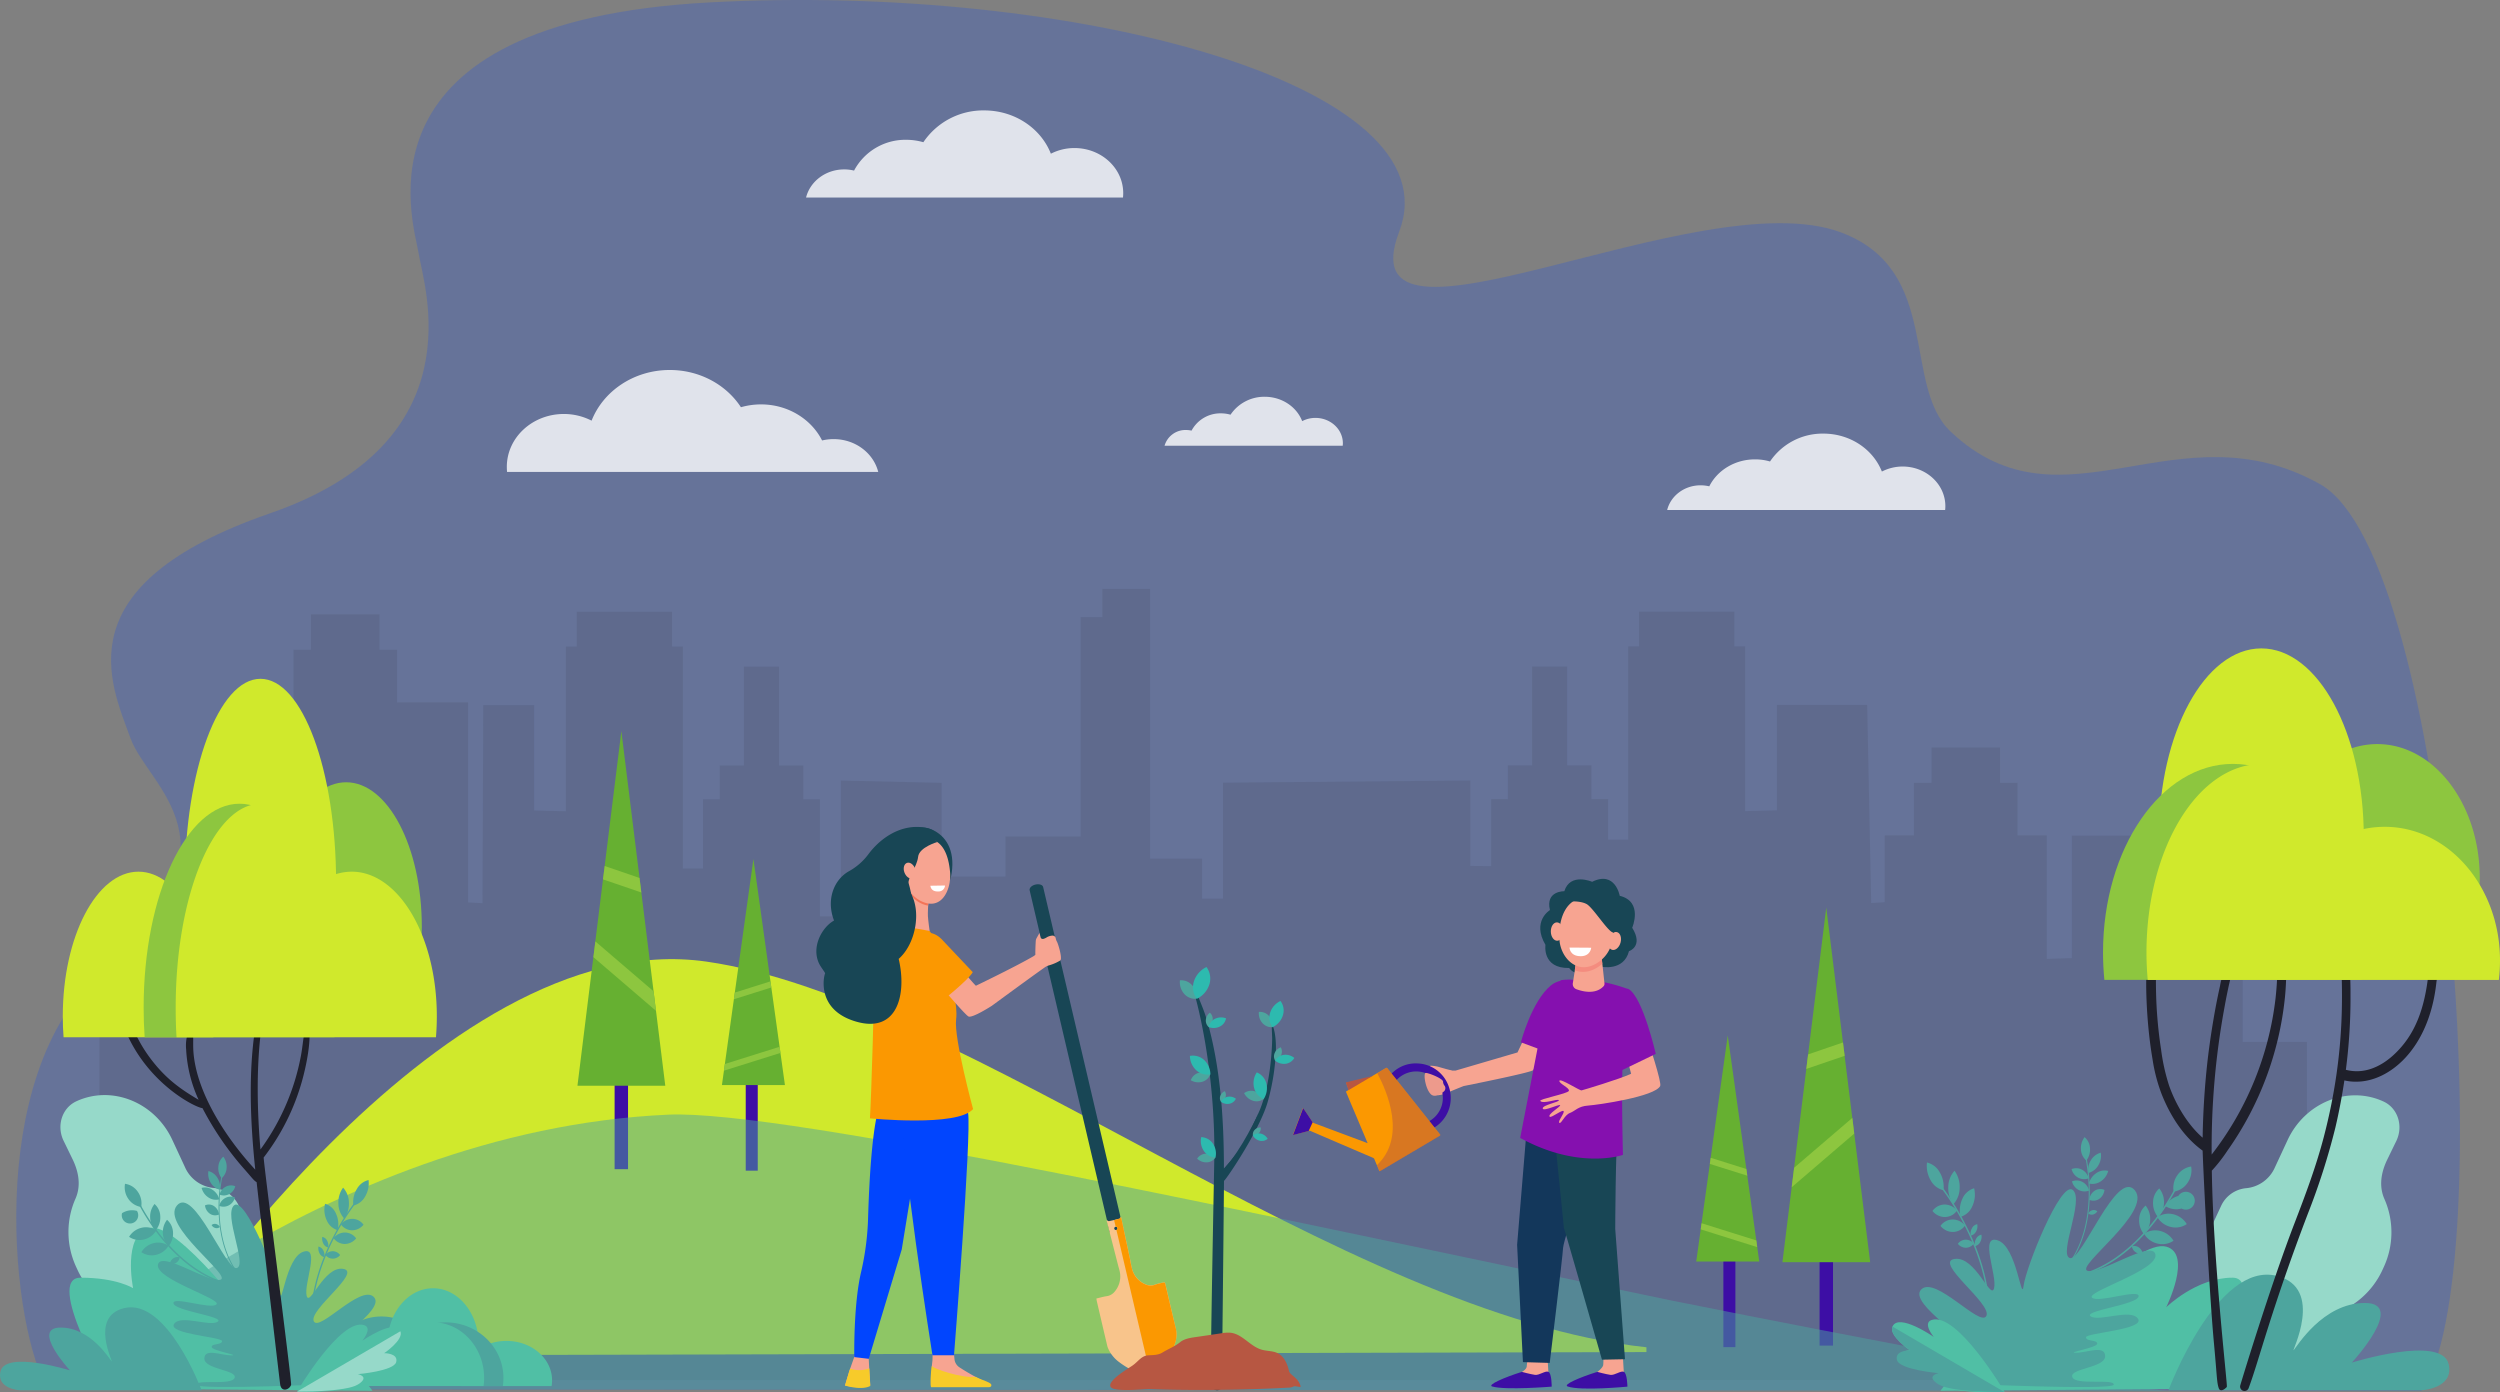 <svg xmlns="http://www.w3.org/2000/svg" width="1114.514" height="620.665" viewBox="0 0 1114.514 620.665"><rect x="0" y="0" width="1114.514" height="620.665" fill="#808080" stroke="none"/><g id="plantation-svg" transform="translate(-60.035 -45.639)"><path id="Path_8604" data-name="Path 8604" d="M1264.238,749.983c35.934-49.943,12.748-371.559-45.145-404.131-63.637-35.794-114.77,23.851-164.783-23.5-21.819-20.664-3.783-71.937-48.857-88.783-63.322-23.641-221.976,65.248-196.969-.35s-145.065-110.883-307.292-102.2-132.107,97.644-129.83,112c2.276,14.394,26.127,83.845-66.3,115.786-92.426,31.976-71.2,75.475-62.131,100.376,7.915,21.714,52.64,47.386-12.5,103.493C176.178,609.436,190.5,725.5,206.262,749.318Z" transform="translate(-124.678 -84.316)" fill="#0145fe" opacity="0.2"></path><path id="Path_8605" data-name="Path 8605" d="M981.989,646.395c-2.1-8.405-10.192-14.675-19.893-14.675a22.522,22.522,0,0,0-5.148.6c-4.8-9.491-15.2-16.076-27.248-16.076a32.364,32.364,0,0,0-8.931,1.261c-6.479-9.947-18.282-16.6-31.731-16.6-16.005,0-29.664,9.421-34.848,22.59a26.959,26.959,0,0,0-12.363-2.977c-14.044,0-25.427,10.542-25.427,23.57,0,.771.035,1.541.105,2.277H981.989Z" transform="translate(-530.421 -390.322)" fill="#fff" opacity="0.8"></path><path id="Path_8606" data-name="Path 8606" d="M1197.3,309.341c1.786-7.18,8.721-12.538,16.986-12.538a18.34,18.34,0,0,1,4.413.525,25.9,25.9,0,0,1,23.255-13.729,27.36,27.36,0,0,1,7.635,1.086A32.193,32.193,0,0,1,1276.7,270.5c13.694,0,25.322,8.055,29.735,19.3a22.954,22.954,0,0,1,10.542-2.522c11.978,0,21.714,9,21.714,20.1a18.391,18.391,0,0,1-.105,1.961Z" transform="translate(-777.918 -175.638)" fill="#fff" opacity="0.8"></path><path id="Path_8607" data-name="Path 8607" d="M1653.6,656.854a9.7,9.7,0,0,1,9.562-7.04,11.763,11.763,0,0,1,2.487.28,14.544,14.544,0,0,1,13.064-7.705,15.8,15.8,0,0,1,4.308.6A18.131,18.131,0,0,1,1698.254,635c7.705,0,14.254,4.518,16.706,10.857a12.851,12.851,0,0,1,5.919-1.436c6.724,0,12.223,5.078,12.223,11.312a10.571,10.571,0,0,1-.07,1.086H1653.6Z" transform="translate(-1074.408 -412.479)" fill="#fff" opacity="0.8"></path><path id="Path_8608" data-name="Path 8608" d="M2293.4,715.942c1.576-6.3,7.635-11,14.92-11a17.319,17.319,0,0,1,3.853.455c3.572-7.11,11.382-12.013,20.383-12.013a23.221,23.221,0,0,1,6.689.946,28.254,28.254,0,0,1,23.781-12.433c12.013,0,22.2,7.04,26.092,16.916a20.254,20.254,0,0,1,9.246-2.242c10.507,0,19.053,7.915,19.053,17.652a14.2,14.2,0,0,1-.1,1.716Z" transform="translate(-1490.131 -442.953)" fill="#fff" opacity="0.8"></path><path id="Path_8609" data-name="Path 8609" d="M1281.947,1081.478H1253.3V1023.3h-16.005v25.882h-22.8V989.507h-37.37v54.6l-11.172.35V989.4h-13.029v-23.43h-7.81v-15.76h-30.54v15.76h-7.845V989.4H1093.7v29.8l-6.024.35-1.786-88.293h-40.241V978.23l-14.149.35V905.137h-4.833v-15.48H984.181v15.48h-4.833v86.157h-8.931V973.257h-7.46V958.162H952.135V914.138h-15.62v44.024H925.693v15.095h-7.425v29.84l-9.316-.07v-38.1L798.7,965.9V1017.6h-9.316V999.769H766.2V879.5H744.939v12.573h-9.7v97.819H701.72v17.862H673.282V965.972l-44.935-1.016v60.485l-4.1.07h-5.218V973.292h-7.425v-15.06H600.784V914.173H585.129v44.059H574.342v15.06h-7.46v30.855h-8.966v-98.94h-4.833V889.692H510.6v15.515h-4.833V978.65l-14.149-.35v-47H468.922l-.35,88.328-6.409-.35V930.108H430.5V906.643h-7.81v-15.76H392.117v15.76h-7.81v82.829H371.243v55.021l-11.172-.35v-54.6l-37.37,36.109v23.605H297.8v183l497.852-.035,486.294-.035Z" transform="translate(-193.45 -571.347)" fill="#1f202b" opacity="0.103"></path><path id="Path_8610" data-name="Path 8610" d="M1034.516,1523.885c-135.084-14.534-304.28-155.467-418.98-171.928C494.567,1334.62,370.2,1527.7,370.2,1527.7l664.316-1.681Z" transform="translate(-240.494 -877.62)" fill="#d0e92c"></path><g id="Group_2756" data-name="Group 2756" transform="translate(317.465 371.579)"><rect id="Rectangle_2362" data-name="Rectangle 2362" width="5.989" height="66.439" transform="translate(16.566 128.85)" fill="#3d0ea5"></rect><path id="Path_8611" data-name="Path 8611" d="M925.878,1060.6,906.3,1218.694h39.156Z" transform="translate(-906.3 -1060.6)" fill="#66b031"></path><path id="Path_8612" data-name="Path 8612" d="M926.6,1335.3l27.878,23.921-1.051-8.686-25.952-22.24Z" transform="translate(-919.49 -1234.543)" fill="#8dc63f"></path><path id="Path_8613" data-name="Path 8613" d="M938.8,1238.254l17.091,5.849-.805-6.479L939.57,1232.3Z" transform="translate(-927.417 -1172.166)" fill="#8dc63f"></path></g><g id="Group_2757" data-name="Group 2757" transform="translate(381.872 428.562)"><rect id="Rectangle_2363" data-name="Rectangle 2363" width="5.359" height="49.943" transform="translate(10.612 89.028)" fill="#3d0ea5"></rect><path id="Path_8614" data-name="Path 8614" d="M1104.244,1223.3,1090.2,1324.1h28.089Z" transform="translate(-1090.2 -1223.3)" fill="#66b031"></path><path id="Path_8615" data-name="Path 8615" d="M1092.7,1473.047l25.217-7.915-.385-2.732-24.411,7.67Z" transform="translate(-1091.824 -1378.66)" fill="#8dc63f"></path><path id="Path_8616" data-name="Path 8616" d="M1105.4,1387.085l16.706-5.254-.385-2.732-15.9,5.008Z" transform="translate(-1100.076 -1324.534)" fill="#8dc63f"></path></g><path id="Path_8617" data-name="Path 8617" d="M3054.716,1553.259l4.343-8.931c3.082-6.689.49-14.464-5.779-17.371h0c-15.83-7.32-34.988.35-42.8,17.2l-5.709,12.293a15.543,15.543,0,0,1-12.819,9.141,13.677,13.677,0,0,0-11.207,8.125l-3.012,6.479a26.012,26.012,0,0,0-.07,21.784,15.891,15.891,0,0,1-.1,13.239l-4.238,9.176c-4.693,10.157-.771,21.959,8.791,26.407l5.464,2.522c9.561,4.413,21.119-.21,25.812-10.367h0c4.378-13.554,11.593-19.193,17.932-21.4a37.079,37.079,0,0,0,21.434-19.473l.595-1.3a36.889,36.889,0,0,0,.315-30.365C3051.809,1566.253,3051.319,1560.579,3054.716,1553.259Z" transform="translate(-1930.636 -990.244)" fill="#96d9c9"></path><path id="Path_8618" data-name="Path 8618" d="M253.833,1552.96l-4.343-8.931c-3.082-6.689-.49-14.465,5.779-17.371h0c15.83-7.32,34.988.35,42.8,17.2l5.709,12.293a15.543,15.543,0,0,0,12.818,9.141,13.744,13.744,0,0,1,11.207,8.125l3.012,6.479a26.013,26.013,0,0,1,.07,21.784,15.891,15.891,0,0,0,.105,13.239l4.238,9.176c4.693,10.157.771,21.959-8.791,26.407l-5.464,2.521c-9.561,4.413-21.119-.21-25.812-10.367h0c-4.378-13.554-11.593-19.193-17.932-21.4a37.079,37.079,0,0,1-21.434-19.473l-.6-1.3a36.893,36.893,0,0,1-.315-30.365C256.74,1565.953,257.23,1560.279,253.833,1552.96Z" transform="translate(-161.216 -990.05)" fill="#96d9c9"></path><g id="Group_2758" data-name="Group 2758" transform="translate(854.648 450.241)"><rect id="Rectangle_2364" data-name="Rectangle 2364" width="5.989" height="66.439" transform="translate(22.552 195.274) rotate(180)" fill="#3d0ea5"></rect><path id="Path_8619" data-name="Path 8619" d="M2459.643,1285.2l19.578,158.094H2440.1Z" transform="translate(-2440.1 -1285.2)" fill="#66b031"></path><path id="Path_8620" data-name="Path 8620" d="M2479.778,1559.9l-27.878,23.921,1.086-8.686,25.952-22.24Z" transform="translate(-2447.767 -1459.143)" fill="#8dc63f"></path><path id="Path_8621" data-name="Path 8621" d="M2487.591,1462.854,2470.5,1468.7l.805-6.479,15.55-5.323Z" transform="translate(-2459.853 -1396.766)" fill="#8dc63f"></path></g><g id="Group_2759" data-name="Group 2759" transform="translate(816.228 507.223)"><rect id="Rectangle_2365" data-name="Rectangle 2365" width="5.359" height="49.943" transform="translate(17.457 138.972) rotate(180)" fill="#3d0ea5"></rect><path id="Path_8622" data-name="Path 8622" d="M2344.444,1447.9l14.044,100.8H2330.4Z" transform="translate(-2330.4 -1447.9)" fill="#66b031"></path><path id="Path_8623" data-name="Path 8623" d="M2361.281,1697.647l-25.181-7.915.385-2.732,24.411,7.67Z" transform="translate(-2334.104 -1603.26)" fill="#8dc63f"></path><path id="Path_8624" data-name="Path 8624" d="M2364.406,1611.685l-16.706-5.254.385-2.732,15.9,5.008Z" transform="translate(-2341.641 -1549.134)" fill="#8dc63f"></path></g><path id="Path_8625" data-name="Path 8625" d="M232.4,1670.941s120.759-115.226,276.437-122.3c52.289-2.382,266.35,45.285,446.649,82.724,7.565,1.576,196.514,39.261,222.221,40.382Z" transform="translate(-150.955 -1006.079)" fill="#4da59e" opacity="0.5"></path><path id="Path_8626" data-name="Path 8626" d="M2641.2,1780.658s31.556-41.888,51.379-48.332c19.858-6.409,1.156,19.087,1.156,19.087s35.2-38.49,48.122-35.023c11.837,3.187,0,27.038,0,27.038s13.344-13.2,29.524-13.2-12.5,49.488-12.5,49.488Z" transform="translate(-1716.121 -1114.99)" fill="#50bfa5"></path><path id="Path_8627" data-name="Path 8627" d="M2931.5,1804s21.574-57.648,48.262-50.994c21.644,5.394,6.269,34.428,7.565,33.1s12.923-21.014,31.7-21.014-5.779,26.582-5.779,26.582,40-12.5,43.148.63c2.592,10.892-11.943,11.7-11.943,11.7Z" transform="translate(-1904.749 -1138.579)" fill="#4da59e"></path><path id="Path_8628" data-name="Path 8628" d="M394.8,1765.392s-31.556-41.888-51.379-48.332c-19.858-6.409-1.156,19.088-1.156,19.088s-34.288-46.756-47.211-43.288c-11.838,3.187-7,26.793-7,26.793s-7.25-4.693-23.43-4.693,12.5,49.488,12.5,49.488Z" transform="translate(-168.676 -1099.724)" fill="#50bfa5"></path><path id="Path_8629" data-name="Path 8629" d="M261.149,1830.981s-15.48-41.4-34.638-36.6c-15.515,3.888-4.483,24.691-5.429,23.746s-9.281-15.095-22.765-15.095,4.133,19.087,4.133,19.087-28.719-8.966-30.96.455c-1.856,7.81,8.581,8.406,8.581,8.406Z" transform="translate(-111.234 -1165.558)" fill="#4da59e"></path><g id="Group_2760" data-name="Group 2760" transform="translate(205.706 619.962)"><path id="Path_8630" data-name="Path 8630" d="M639.217,1825.838a15.426,15.426,0,0,0,.21-2.557c0-9.7-9.106-17.582-20.313-17.582-11.242,0-20.313,7.88-20.313,17.582a15.426,15.426,0,0,0,.21,2.557Z" transform="translate(-594.737 -1793.127)" fill="#4da59e"></path><path id="Path_8631" data-name="Path 8631" d="M704.916,1798.2a30.689,30.689,0,0,0,.21-3.607c0-13.694-9.106-24.8-20.313-24.8-11.242,0-20.313,11.1-20.313,24.8a30.265,30.265,0,0,0,.21,3.607Z" transform="translate(-637.427 -1769.8)" fill="#50bfa5"></path><path id="Path_8632" data-name="Path 8632" d="M758.21,1856.938a15.416,15.416,0,0,1-.21-2.557c0-9.7,9.106-17.582,20.313-17.582,11.242,0,20.313,7.88,20.313,17.582a15.423,15.423,0,0,1-.21,2.557Z" transform="translate(-698.181 -1813.335)" fill="#50bfa5"></path><path id="Path_8633" data-name="Path 8633" d="M665.18,1841.6a24.642,24.642,0,0,1-.28-3.607c0-13.694,11.523-24.8,25.777-24.8,14.219,0,25.777,11.1,25.777,24.8a24.288,24.288,0,0,1-.28,3.607Z" transform="translate(-637.687 -1798)" fill="#4da59e"></path><path id="Path_8634" data-name="Path 8634" d="M634.481,1813.1a22.191,22.191,0,0,0-17.652,9.036,30.278,30.278,0,0,0-6.759-.771c-12.643,0-22.87,7.881-22.87,17.582a12.41,12.41,0,0,0,.245,2.557h69.661a24.662,24.662,0,0,0,.245-3.607C657.351,1824.237,647.124,1813.1,634.481,1813.1Z" transform="translate(-587.2 -1797.935)" fill="#50bfa5"></path></g><g id="Group_2791" data-name="Group 2791" transform="translate(114.436 561.299)"><g id="Group_2769" data-name="Group 2769" transform="translate(35.478)"><g id="Group_2761" data-name="Group 2761" transform="translate(7.558 6.479)"><path id="Path_8635" data-name="Path 8635" d="M456.878,1664.334c-5.989-9.351-7.11-20.629-6.97-28.474a72.264,72.264,0,0,1,1.716-14.92l-.42-.14a73.58,73.58,0,0,0-1.716,15.025c-.105,7.915,1.016,19.3,7.075,28.789Z" transform="translate(-449.481 -1620.8)" fill="#4da59e"></path></g><g id="Group_2762" data-name="Group 2762" transform="translate(7.43)"><path id="Path_8636" data-name="Path 8636" d="M452.821,1607.378a6.436,6.436,0,0,1-2.206,4.518,7.233,7.233,0,0,1-1.471-5.078,6.436,6.436,0,0,1,2.206-4.518A7.182,7.182,0,0,1,452.821,1607.378Z" transform="translate(-449.113 -1602.3)" fill="#4da59e"></path></g><g id="Group_2763" data-name="Group 2763" transform="translate(2.93 6.409)"><path id="Path_8637" data-name="Path 8637" d="M440.445,1623.717a7.481,7.481,0,0,1,1.016,5.219,6.853,6.853,0,0,1-4.063-3.117,7.481,7.481,0,0,1-1.016-5.219A6.593,6.593,0,0,1,440.445,1623.717Z" transform="translate(-436.266 -1620.6)" fill="#4da59e"></path></g><g id="Group_2764" data-name="Group 2764" transform="translate(0 13.693)"><path id="Path_8638" data-name="Path 8638" d="M432.733,1642.448a7.12,7.12,0,0,1,3.047,4.273,5.97,5.97,0,0,1-4.833-.841,7.121,7.121,0,0,1-3.047-4.273A5.858,5.858,0,0,1,432.733,1642.448Z" transform="translate(-427.9 -1641.396)" fill="#4da59e"></path></g><g id="Group_2765" data-name="Group 2765" transform="translate(1.506 21.324)"><path id="Path_8639" data-name="Path 8639" d="M436.228,1663.89a5.208,5.208,0,0,1,2.242,3.748,4.243,4.243,0,0,1-4.028-.315,5.208,5.208,0,0,1-2.241-3.748A4.062,4.062,0,0,1,436.228,1663.89Z" transform="translate(-432.2 -1663.185)" fill="#4da59e"></path></g><g id="Group_2766" data-name="Group 2766" transform="translate(7.985 12.798)"><path id="Path_8640" data-name="Path 8640" d="M453.4,1639.458a5.05,5.05,0,0,1,4.308-.245,5.405,5.405,0,0,1-2.7,3.5,5.051,5.051,0,0,1-4.308.245A5.323,5.323,0,0,1,453.4,1639.458Z" transform="translate(-450.7 -1638.842)" fill="#4da59e"></path></g><g id="Group_2767" data-name="Group 2767" transform="translate(7.845 17.806)"><path id="Path_8641" data-name="Path 8641" d="M453,1653.758a5.051,5.051,0,0,1,4.308-.245,5.4,5.4,0,0,1-2.7,3.5,5.05,5.05,0,0,1-4.308.245A5.3,5.3,0,0,1,453,1653.758Z" transform="translate(-450.3 -1653.142)" fill="#4da59e"></path></g><g id="Group_2768" data-name="Group 2768" transform="translate(4.448 29.948)"><path id="Path_8642" data-name="Path 8642" d="M442.6,1687.876a2.638,2.638,0,0,1,1.716,1.331,2.212,2.212,0,0,1-2,.455,2.639,2.639,0,0,1-1.716-1.331A2.211,2.211,0,0,1,442.6,1687.876Z" transform="translate(-440.6 -1687.809)" fill="#4da59e"></path></g></g><g id="Group_2778" data-name="Group 2778" transform="translate(0 12.083)"><g id="Group_2770" data-name="Group 2770" transform="translate(6.304 6.619)"><path id="Path_8643" data-name="Path 8643" d="M386.277,1693.63c-13.694-3.292-24.131-13.414-30.505-21.329a91.042,91.042,0,0,1-10.612-16.6l-.56.28a92.441,92.441,0,0,0,10.682,16.741c6.409,7.985,16.951,18.247,30.82,21.539Z" transform="translate(-344.6 -1655.7)" fill="#4da59e"></path></g><g id="Group_2771" data-name="Group 2771" transform="translate(1.186)"><path id="Path_8644" data-name="Path 8644" d="M335.84,1640.372a8.984,8.984,0,0,1,1.506,6.76,8.434,8.434,0,0,1-5.709-3.573,8.983,8.983,0,0,1-1.506-6.759A8.285,8.285,0,0,1,335.84,1640.372Z" transform="translate(-329.986 -1636.8)" fill="#4da59e"></path></g><g id="Group_2772" data-name="Group 2772" transform="translate(0 11.799)"><path id="Path_8645" data-name="Path 8645" d="M333.254,1670.774a3.669,3.669,0,1,1-6.654,1.016A8.342,8.342,0,0,1,333.254,1670.774Z" transform="translate(-326.6 -1670.49)" fill="#4da59e"></path></g><g id="Group_2773" data-name="Group 2773" transform="translate(3.152 19.383)"><path id="Path_8646" data-name="Path 8646" d="M341.134,1692.374a8.186,8.186,0,0,1,6.584,1.191,8.8,8.8,0,0,1-5.534,4.028,8.186,8.186,0,0,1-6.584-1.191A8.8,8.8,0,0,1,341.134,1692.374Z" transform="translate(-335.6 -1692.144)" fill="#4da59e"></path></g><g id="Group_2774" data-name="Group 2774" transform="translate(8.616 26.213)"><path id="Path_8647" data-name="Path 8647" d="M356.734,1711.874a8.187,8.187,0,0,1,6.584,1.191,8.8,8.8,0,0,1-5.534,4.028,8.185,8.185,0,0,1-6.584-1.191A8.924,8.924,0,0,1,356.734,1711.874Z" transform="translate(-351.2 -1711.644)" fill="#4da59e"></path></g><g id="Group_2775" data-name="Group 2775" transform="translate(12.528 9.001)"><path id="Path_8648" data-name="Path 8648" d="M362.382,1668.594a8.871,8.871,0,0,1,1.961-6.094,7.607,7.607,0,0,1,2.557,5.534,8.872,8.872,0,0,1-1.961,6.094A7.608,7.608,0,0,1,362.382,1668.594Z" transform="translate(-362.372 -1662.5)" fill="#4da59e"></path></g><g id="Group_2776" data-name="Group 2776" transform="translate(18.194 16.041)"><path id="Path_8649" data-name="Path 8649" d="M378.567,1688.729a8.955,8.955,0,0,1,1.856-6.129,7.877,7.877,0,0,1,2.662,5.5,8.955,8.955,0,0,1-1.856,6.129A7.611,7.611,0,0,1,378.567,1688.729Z" transform="translate(-378.55 -1682.6)" fill="#4da59e"></path></g><g id="Group_2777" data-name="Group 2777" transform="translate(21.294 32.641)"><path id="Path_8650" data-name="Path 8650" d="M389.011,1730.56a3.432,3.432,0,0,1,2.837-.42,3.55,3.55,0,0,1-1.611,2.452,3.433,3.433,0,0,1-2.837.421A3.833,3.833,0,0,1,389.011,1730.56Z" transform="translate(-387.4 -1730)" fill="#4da59e"></path></g></g><g id="Group_2789" data-name="Group 2789" transform="translate(84.142 10.402)"><g id="Group_2788" data-name="Group 2788"><g id="Group_2779" data-name="Group 2779" transform="translate(0 7.74)"><path id="Path_8651" data-name="Path 8651" d="M566.936,1711.923l.6-.035c-.841-15.655,4.9-30.4,9.876-40.031a102.4,102.4,0,0,1,11.137-17.3l-.42-.455a102.787,102.787,0,0,0-11.207,17.406C571.875,1681.243,566.061,1696.092,566.936,1711.923Z" transform="translate(-566.848 -1654.1)" fill="#4da59e"></path></g><g id="Group_2780" data-name="Group 2780" transform="translate(18.891)"><path id="Path_8652" data-name="Path 8652" d="M626.151,1639.32a8.209,8.209,0,0,1-5.253,4.063,11.25,11.25,0,0,1,1.506-7.32,8.207,8.207,0,0,1,5.253-4.063A11.7,11.7,0,0,1,626.151,1639.32Z" transform="translate(-620.788 -1632)" fill="#4da59e"></path></g><g id="Group_2781" data-name="Group 2781" transform="translate(12.302 3.397)"><path id="Path_8653" data-name="Path 8653" d="M606.677,1648.354a11.138,11.138,0,0,1-2.1,7.11,9.929,9.929,0,0,1-2.592-6.654,11.139,11.139,0,0,1,2.1-7.11A10.074,10.074,0,0,1,606.677,1648.354Z" transform="translate(-601.975 -1641.7)" fill="#4da59e"></path></g><g id="Group_2782" data-name="Group 2782" transform="translate(6.067 10.612)"><path id="Path_8654" data-name="Path 8654" d="M589.33,1666.643a11.082,11.082,0,0,1,.735,7.39,7.656,7.656,0,0,1-4.833-4.343,11.083,11.083,0,0,1-.736-7.39A7.5,7.5,0,0,1,589.33,1666.643Z" transform="translate(-584.172 -1662.3)" fill="#4da59e"></path></g><g id="Group_2783" data-name="Group 2783" transform="translate(5.066 25.357)"><path id="Path_8655" data-name="Path 8655" d="M583.515,1706.046a4.771,4.771,0,0,1,.525,3.082,3.133,3.133,0,0,1-2.136-1.646,4.771,4.771,0,0,1-.525-3.082A3.037,3.037,0,0,1,583.515,1706.046Z" transform="translate(-581.313 -1704.4)" fill="#4da59e"></path></g><g id="Group_2784" data-name="Group 2784" transform="translate(3.35 29.665)"><path id="Path_8656" data-name="Path 8656" d="M578.615,1718.346a4.771,4.771,0,0,1,.525,3.082,3.134,3.134,0,0,1-2.136-1.646,4.771,4.771,0,0,1-.525-3.082A3.133,3.133,0,0,1,578.615,1718.346Z" transform="translate(-576.413 -1716.7)" fill="#4da59e"></path></g><g id="Group_2785" data-name="Group 2785" transform="translate(13.432 17.3)"><path id="Path_8657" data-name="Path 8657" d="M610.349,1681.4a6.218,6.218,0,0,1,4.938,2.627,6.644,6.644,0,0,1-5.148,2.487,6.218,6.218,0,0,1-4.938-2.627A6.54,6.54,0,0,1,610.349,1681.4Z" transform="translate(-605.2 -1681.398)" fill="#4da59e"></path></g><g id="Group_2786" data-name="Group 2786" transform="translate(10.14 23.394)"><path id="Path_8658" data-name="Path 8658" d="M600.948,1698.8a6.218,6.218,0,0,1,4.938,2.627,6.643,6.643,0,0,1-5.148,2.487,6.217,6.217,0,0,1-4.938-2.627A6.643,6.643,0,0,1,600.948,1698.8Z" transform="translate(-595.8 -1698.797)" fill="#4da59e"></path></g><g id="Group_2787" data-name="Group 2787" transform="translate(6.497 31.729)"><path id="Path_8659" data-name="Path 8659" d="M588.762,1722.6a4.147,4.147,0,0,1,3.222,1.716,4.214,4.214,0,0,1-3.362,1.611,4.146,4.146,0,0,1-3.222-1.716A4.263,4.263,0,0,1,588.762,1722.6Z" transform="translate(-585.4 -1722.596)" fill="#4da59e"></path></g></g></g><path id="Path_8660" data-name="Path 8660" d="M389.358,1741.857c0-2.592,15.76.456,17.056-3.082s-13.484-3.748-13.484-8.58c0-4.8,7.53-1.436,11.978-1.436,4.413,0-8.721-2.067-8.721-3.748s4.623-.806,4.623-2.627-24.236-3.152-21.4-7.6c2.837-4.413,15.865,1.3,19.438-1.016,3.572-2.277-19.123-4.8-19.683-8.2s16.706,2.907,19.158.455-27.318-11.242-26.092-17.687c1.261-6.479,22.555,8.266,27.878,6.69s-26.863-24.271-19.4-33.1c7.495-8.826,21.784,29.244,26.653,27.914s-6.094-24.061-1.121-28.019,19.263,31.976,20.173,39.366,2.732-15.865,10.542-18.6.21,14.394,1.576,19.613,7.705-13.379,16.286-12.013c8.546,1.366-15.48,18.352-13.1,23.36,2.382,4.973,20.944-16.671,26.758-10.822,5.814,5.814-22.345,21.96-20.8,26.372s18.457-3.152,23.325,1.716-18.142,7.95-21.224,7.95c-3.047,0-14.71,3.853-3.327,3.082C457.863,1741.086,389.358,1744.449,389.358,1741.857Z" transform="translate(-356.226 -1640.185)" fill="#4da59e"></path><g id="Group_2790" data-name="Group 2790" transform="translate(78.031 74.855)"><path id="Path_8661" data-name="Path 8661" d="M549.4,1845.859s18.947,1.016,24.481-2.452,1.156-6.2,1.156-6.2,17.547-.385,17.477-4.553c-.035-4.168-4.308-3.922-4.308-3.922s8.861-6.024,7.215-9.772c-2.521-5.779-16.951,4.273-16.951,4.273s4.728-5.6.911-6.935C568.908,1812.728,549.4,1845.859,549.4,1845.859Z" transform="translate(-549.4 -1816.031)" fill="#50bfa5"></path><path id="Path_8662" data-name="Path 8662" d="M595.455,1824.5c1.646,3.747-7.215,9.771-7.215,9.771s6.374-.07,5.358,3.957-17.091,5.394-17.091,5.394,5.6,1.086.07,4.588c-5.534,3.467-27.178,3.187-27.178,3.187Z" transform="translate(-549.4 -1821.534)" fill="#96d9c9"></path></g></g><g id="Group_2822" data-name="Group 2822" transform="translate(903.493 552.578)"><g id="Group_2800" data-name="Group 2800" transform="translate(80.074)"><g id="Group_2792" data-name="Group 2792" transform="translate(0.07 7.04)"><path id="Path_8663" data-name="Path 8663" d="M2808.4,1644.746c6.479-10.157,7.7-22.38,7.565-30.891a80.975,80.975,0,0,0-1.856-16.181l.455-.175a81.834,81.834,0,0,1,1.856,16.286c.14,8.581-1.086,20.944-7.67,31.206Z" transform="translate(-2808.4 -1597.5)" fill="#4da59e"></path></g><g id="Group_2793" data-name="Group 2793" transform="translate(4.148)"><path id="Path_8664" data-name="Path 8664" d="M2820.064,1582.934a6.894,6.894,0,0,0,2.417,4.9,8,8,0,0,0,1.611-5.534,6.894,6.894,0,0,0-2.417-4.9A8.233,8.233,0,0,0,2820.064,1582.934Z" transform="translate(-2820.045 -1577.4)" fill="#4da59e"></path></g><g id="Group_2794" data-name="Group 2794" transform="translate(7.364 6.935)"><path id="Path_8665" data-name="Path 8665" d="M2830.443,1600.6a8.082,8.082,0,0,0-1.085,5.639,7.151,7.151,0,0,0,4.413-3.4,8.084,8.084,0,0,0,1.086-5.639A7.405,7.405,0,0,0,2830.443,1600.6Z" transform="translate(-2829.227 -1597.2)" fill="#4da59e"></path></g><g id="Group_2795" data-name="Group 2795" transform="translate(7.74 14.852)"><path id="Path_8666" data-name="Path 8666" d="M2833.627,1620.959a7.884,7.884,0,0,0-3.327,4.658,6.469,6.469,0,0,0,5.253-.946,7.888,7.888,0,0,0,3.327-4.658A6.447,6.447,0,0,0,2833.627,1620.959Z" transform="translate(-2830.3 -1619.805)" fill="#4da59e"></path></g><g id="Group_2796" data-name="Group 2796" transform="translate(7.88 23.148)"><path id="Path_8667" data-name="Path 8667" d="M2833.117,1644.231a5.563,5.563,0,0,0-2.417,4.063,4.575,4.575,0,0,0,4.343-.35,5.562,5.562,0,0,0,2.417-4.062A4.575,4.575,0,0,0,2833.117,1644.231Z" transform="translate(-2830.7 -1643.493)" fill="#4da59e"></path></g><g id="Group_2797" data-name="Group 2797" transform="translate(0 13.861)"><path id="Path_8668" data-name="Path 8668" d="M2812.893,1617.65a5.536,5.536,0,0,0-4.693-.28,5.928,5.928,0,0,0,2.942,3.818,5.537,5.537,0,0,0,4.693.28A6.041,6.041,0,0,0,2812.893,1617.65Z" transform="translate(-2808.2 -1616.976)" fill="#4da59e"></path></g><g id="Group_2798" data-name="Group 2798" transform="translate(0.175 19.325)"><path id="Path_8669" data-name="Path 8669" d="M2813.393,1633.25a5.536,5.536,0,0,0-4.693-.28,5.93,5.93,0,0,0,2.942,3.818,5.537,5.537,0,0,0,4.693.28A5.958,5.958,0,0,0,2813.393,1633.25Z" transform="translate(-2808.7 -1632.576)" fill="#4da59e"></path></g><g id="Group_2799" data-name="Group 2799" transform="translate(7.425 32.505)"><path id="Path_8670" data-name="Path 8670" d="M2831.291,1670.277a3.008,3.008,0,0,0-1.891,1.436,2.31,2.31,0,0,0,2.137.49,3.129,3.129,0,0,0,1.891-1.436A2.407,2.407,0,0,0,2831.291,1670.277Z" transform="translate(-2829.4 -1670.211)" fill="#4da59e"></path></g></g><g id="Group_2809" data-name="Group 2809" transform="translate(82.806 13.099)"><g id="Group_2801" data-name="Group 2801" transform="translate(0 7.215)"><path id="Path_8671" data-name="Path 8671" d="M2816,1676.552c14.85-3.537,26.2-14.534,33.1-23.15a97.465,97.465,0,0,0,11.523-18l.6.315a98.893,98.893,0,0,1-11.593,18.142c-6.97,8.686-18.422,19.788-33.447,23.4Z" transform="translate(-2816 -1635.4)" fill="#4da59e"></path></g><g id="Group_2802" data-name="Group 2802" transform="translate(42.605)"><path id="Path_8672" data-name="Path 8672" d="M2939.453,1618.688a9.662,9.662,0,0,0-1.646,7.32,8.974,8.974,0,0,0,6.164-3.888,9.809,9.809,0,0,0,1.646-7.32A9.124,9.124,0,0,0,2939.453,1618.688Z" transform="translate(-2937.65 -1614.8)" fill="#4da59e"></path></g><g id="Group_2803" data-name="Group 2803" transform="translate(39.086 12.83)"><path id="Path_8673" data-name="Path 8673" d="M2933.344,1651.736a9.11,9.11,0,0,0-5.744,4.518,9,9,0,0,0,7.215,1.086,3.977,3.977,0,1,0-1.47-5.6Z" transform="translate(-2927.6 -1651.432)" fill="#4da59e"></path></g><g id="Group_2804" data-name="Group 2804" transform="translate(35.478 21.035)"><path id="Path_8674" data-name="Path 8674" d="M2924.444,1675.12a8.92,8.92,0,0,0-7.144,1.261,9.478,9.478,0,0,0,5.989,4.378,8.92,8.92,0,0,0,7.145-1.261A9.573,9.573,0,0,0,2924.444,1675.12Z" transform="translate(-2917.3 -1674.861)" fill="#4da59e"></path></g><g id="Group_2805" data-name="Group 2805" transform="translate(29.559 28.46)"><path id="Path_8675" data-name="Path 8675" d="M2907.545,1696.32a8.92,8.92,0,0,0-7.145,1.261,9.48,9.48,0,0,0,5.989,4.378,8.921,8.921,0,0,0,7.145-1.261A9.572,9.572,0,0,0,2907.545,1696.32Z" transform="translate(-2900.4 -1696.062)" fill="#4da59e"></path></g><g id="Group_2806" data-name="Group 2806" transform="translate(33.572 9.771)"><path id="Path_8676" data-name="Path 8676" d="M2916.74,1649.319a9.7,9.7,0,0,0-2.1-6.62,8.31,8.31,0,0,0-2.767,6.024,9.7,9.7,0,0,0,2.1,6.619A8.511,8.511,0,0,0,2916.74,1649.319Z" transform="translate(-2911.857 -1642.7)" fill="#4da59e"></path></g><g id="Group_2807" data-name="Group 2807" transform="translate(27.364 17.406)"><path id="Path_8677" data-name="Path 8677" d="M2899.059,1671.155a9.632,9.632,0,0,0-2.031-6.655,8.366,8.366,0,0,0-2.872,5.954,9.633,9.633,0,0,0,2.031,6.654A8.3,8.3,0,0,0,2899.059,1671.155Z" transform="translate(-2894.132 -1664.5)" fill="#4da59e"></path></g><g id="Group_2808" data-name="Group 2808" transform="translate(24.131 35.421)"><path id="Path_8678" data-name="Path 8678" d="M2887.947,1716.554a3.539,3.539,0,0,0-3.047-.455,3.914,3.914,0,0,0,1.751,2.661,3.539,3.539,0,0,0,3.047.455A4.031,4.031,0,0,0,2887.947,1716.554Z" transform="translate(-2884.9 -1715.937)" fill="#4da59e"></path></g></g><g id="Group_2820" data-name="Group 2820" transform="translate(15.506 11.312)"><g id="Group_2819" data-name="Group 2819"><g id="Group_2810" data-name="Group 2810" transform="translate(4.539 8.406)"><path id="Path_8679" data-name="Path 8679" d="M2660.23,1696.426l-.63-.035c.91-16.986-5.323-32.992-10.717-43.429a111.68,111.68,0,0,0-12.083-18.772l.455-.49a112.052,112.052,0,0,1,12.153,18.877C2654.872,1663.119,2661.176,1679.265,2660.23,1696.426Z" transform="translate(-2636.8 -1633.7)" fill="#4da59e"></path></g><g id="Group_2811" data-name="Group 2811"><path id="Path_8680" data-name="Path 8680" d="M2625.577,1617.65a8.837,8.837,0,0,0,5.708,4.413,12.548,12.548,0,0,0-1.646-7.95,8.836,8.836,0,0,0-5.709-4.413A12.783,12.783,0,0,0,2625.577,1617.65Z" transform="translate(-2623.839 -1609.7)" fill="#4da59e"></path></g><g id="Group_2812" data-name="Group 2812" transform="translate(9.574 3.677)"><path id="Path_8681" data-name="Path 8681" d="M2651.185,1627.415a12.441,12.441,0,0,0,2.276,7.74,10.9,10.9,0,0,0,2.8-7.215,12.227,12.227,0,0,0-2.276-7.74A10.971,10.971,0,0,0,2651.185,1627.415Z" transform="translate(-2651.177 -1620.2)" fill="#4da59e"></path></g><g id="Group_2813" data-name="Group 2813" transform="translate(14.709 11.488)"><path id="Path_8682" data-name="Path 8682" d="M2666.98,1647.228a12.292,12.292,0,0,0-.806,8.021,8.3,8.3,0,0,0,5.254-4.728,12.068,12.068,0,0,0,.805-8.02A8.3,8.3,0,0,0,2666.98,1647.228Z" transform="translate(-2665.837 -1642.5)" fill="#4da59e"></path></g><g id="Group_2814" data-name="Group 2814" transform="translate(19.514 27.493)"><path id="Path_8683" data-name="Path 8683" d="M2680.2,1689.986a4.86,4.86,0,0,0-.561,3.327,3.49,3.49,0,0,0,2.346-1.786,4.861,4.861,0,0,0,.561-3.328A3.322,3.322,0,0,0,2680.2,1689.986Z" transform="translate(-2679.556 -1688.2)" fill="#4da59e"></path></g><g id="Group_2815" data-name="Group 2815" transform="translate(21.37 32.186)"><path id="Path_8684" data-name="Path 8684" d="M2685.5,1703.386a4.858,4.858,0,0,0-.561,3.327,3.489,3.489,0,0,0,2.346-1.786,4.855,4.855,0,0,0,.561-3.327A3.321,3.321,0,0,0,2685.5,1703.386Z" transform="translate(-2684.857 -1701.6)" fill="#4da59e"></path></g><g id="Group_2816" data-name="Group 2816" transform="translate(2.543 18.736)"><path id="Path_8685" data-name="Path 8685" d="M2636.458,1663.2a6.75,6.75,0,0,0-5.359,2.872,7.156,7.156,0,0,0,5.6,2.7,6.751,6.751,0,0,0,5.358-2.872A7.156,7.156,0,0,0,2636.458,1663.2Z" transform="translate(-2631.1 -1663.198)" fill="#4da59e"></path></g><g id="Group_2817" data-name="Group 2817" transform="translate(6.115 25.391)"><path id="Path_8686" data-name="Path 8686" d="M2646.659,1682.2a6.75,6.75,0,0,0-5.359,2.872,7.155,7.155,0,0,0,5.6,2.7,6.75,6.75,0,0,0,5.359-2.872A7.208,7.208,0,0,0,2646.659,1682.2Z" transform="translate(-2641.3 -1682.197)" fill="#4da59e"></path></g><g id="Group_2818" data-name="Group 2818" transform="translate(13.855 34.393)"><path id="Path_8687" data-name="Path 8687" d="M2666.9,1707.9a4.463,4.463,0,0,0-3.5,1.856,4.631,4.631,0,0,0,3.643,1.751,4.462,4.462,0,0,0,3.5-1.856A4.8,4.8,0,0,0,2666.9,1707.9Z" transform="translate(-2663.4 -1707.9)" fill="#4da59e"></path></g></g></g><path id="Path_8688" data-name="Path 8688" d="M2696.281,1728.962c0-2.837-17.091.525-18.492-3.362s14.639-4.062,14.639-9.281-8.2-1.541-12.993-1.541,9.456-2.242,9.456-4.062c0-1.856-5.008-.876-5.008-2.837s26.3-3.432,23.22-8.23-17.2,1.4-21.084-1.086,20.734-5.183,21.329-8.9c.6-3.677-18.142,3.152-20.8.525-2.662-2.662,29.63-12.188,28.3-19.193-1.366-7-24.481,8.966-30.26,7.25s29.139-26.337,21.049-35.934c-8.125-9.6-23.606,31.731-28.894,30.26s6.619-26.127,1.226-30.4-20.909,34.708-21.889,42.693c-.981,8.02-2.942-17.231-11.452-20.173-8.476-2.942-.245,15.62-1.717,21.294s-8.37-14.5-17.651-13.029,16.776,19.928,14.219,25.357c-2.592,5.428-22.73-18.072-29.034-11.768s24.271,23.816,22.59,28.614-20-3.432-25.287,1.856,19.718,8.651,23.01,8.651c3.327,0,15.97,4.168,3.608,3.362C2621.962,1728.122,2696.281,1731.8,2696.281,1728.962Z" transform="translate(-2597.399 -1618.64)" fill="#4da59e"></path><g id="Group_2821" data-name="Group 2821" transform="translate(0 81.239)"><path id="Path_8689" data-name="Path 8689" d="M2629.767,1841.7s-20.594,1.086-26.582-2.661c-5.989-3.783-1.261-6.69-1.261-6.69s-19.017-.42-18.982-4.938,4.658-4.238,4.658-4.238-9.6-6.514-7.81-10.612c2.767-6.234,18.387,4.623,18.387,4.623s-5.114-6.094-.981-7.53C2608.578,1805.766,2629.767,1841.7,2629.767,1841.7Z" transform="translate(-2579.567 -1809.36)" fill="#50bfa5"></path><path id="Path_8690" data-name="Path 8690" d="M2579.789,1818.5c-1.786,4.063,7.811,10.612,7.811,10.612s-6.935-.1-5.814,4.308c1.121,4.378,18.563,5.849,18.563,5.849s-6.094,1.191-.105,4.973,29.489,3.467,29.489,3.467Z" transform="translate(-2579.567 -1815.299)" fill="#4da59e"></path></g></g><g id="Group_2823" data-name="Group 2823" transform="translate(88.029 348.254)"><path id="Path_8691" data-name="Path 8691" d="M327.584,1407.645c.035-1.016,1.436-1.821,2.206-.911.735.911.7.28,1.436,2.241a64.081,64.081,0,0,0,8.756,15.831c6.865,9.106,13.659,13.729,21.364,18.282a61.051,61.051,0,0,1-5.569-22.485,18.082,18.082,0,0,1,1.156-8.3.962.962,0,0,1,1.751.245c.63,3.993-.315,6.97.981,14.079,3.082,16.986,15.235,34.988,26.933,47.6-2.241-21.364-3.327-45.6.665-67.139.665-3.537,1.716-6.9,2.7-10.332a.638.638,0,0,1,1.226.35c-.21,1.156-2.1,15.97-2.242,16.986-1.856,16.391-1.471,34.568-.035,51.134a102.768,102.768,0,0,0,18.037-41.748c.841-4.448,1.051-9.036,2.241-13.414a.68.68,0,0,1,1.3,0c1.226,6.549-1.226,18.107-2.977,24.376a99.95,99.95,0,0,1-17.161,34.358c-.315.385,12.573,100.061,12.223,101.321-.6,2.137-4.308,3.607-4.868-.14-.245-1.541-7.32-62.131-10.507-90.184-1.191-.666-2-1.856-5.078-5.359a135.372,135.372,0,0,1-19.053-27.633c-2.837-.175-23.43-10.192-33.657-32.992-.28-.665-1.611-3.747-1.821-4.448A7.034,7.034,0,0,1,327.584,1407.645Z" transform="translate(-300.792 -1255.4)" fill="#1f202b"></path><path id="Path_8692" data-name="Path 8692" d="M515.95,1199.529c-.245-3.082-.35-6.2-.35-9.386,0-35.583,15.095-64.442,33.727-64.442s33.727,28.859,33.727,64.442c0,3.187-.105,6.339-.35,9.386Z" transform="translate(-422.999 -1079.575)" fill="#8dc63f"></path><path id="Path_8693" data-name="Path 8693" d="M406.85,1098.124c-.245-4.308-.35-8.756-.35-13.239C406.5,1034.7,421.595,994,440.227,994s33.727,40.7,33.727,90.885c0,4.518-.105,8.931-.35,13.239Z" transform="translate(-352.109 -994)" fill="#d0e92c"></path><path id="Path_8694" data-name="Path 8694" d="M318.3,1313.328c.245-3.082.35-6.2.35-9.386,0-35.583-15.095-64.442-33.727-64.442s-33.727,28.859-33.727,64.442c0,3.187.105,6.339.35,9.386Z" transform="translate(-251.2 -1153.519)" fill="#d0e92c"></path><path id="Path_8695" data-name="Path 8695" d="M439.171,1257.123c.28-4.343.455-8.756.455-13.239,0-50.188-19.158-90.885-42.763-90.885-23.641,0-42.763,40.7-42.763,90.885,0,4.483.14,8.931.455,13.239Z" transform="translate(-318.061 -1097.313)" fill="#8dc63f"></path><path id="Path_8696" data-name="Path 8696" d="M432.83,1153c11.8,0,22.345,12.923,29.314,33.167a24.023,24.023,0,0,1,11.207-2.872c20.979,0,37.965,28.859,37.965,64.442,0,3.187-.14,6.339-.385,9.386H395.285c-.28-4.343-.385-8.756-.385-13.239C394.9,1193.662,411.886,1153,432.83,1153Z" transform="translate(-344.572 -1097.313)" fill="#d0e92c"></path></g><g id="Group_2825" data-name="Group 2825" transform="translate(519.024 439.848)"><g id="Group_2824" data-name="Group 2824"><path id="Path_8697" data-name="Path 8697" d="M1520.96,1411.614c-1.681.385-3.222-.105-3.432-1.121l-35.688-152.28c-.245-1.016.911-2.171,2.592-2.557s3.222.105,3.432,1.121l35.688,152.28C1523.762,1410.073,1522.606,1411.229,1520.96,1411.614Z" transform="translate(-1481.806 -1255.526)" fill="#184655"></path></g><path id="Path_8698" data-name="Path 8698" d="M1566.9,1715.224c1.506-.35,2.942-.771,4.413-1.016a5.485,5.485,0,0,0,3.432-1.716,10.458,10.458,0,0,0,2.7-8.476,21.43,21.43,0,0,0-.7-2.872q-2.417-9.456-4.833-18.878c-.14-.49-.28-.981-.385-1.506a1.252,1.252,0,0,1,.07-.6c.315.666.841.631,1.366.49,1.3-.28,2.592-.6,3.853-.945.42-.105.981-.245.84-.911.07,0,.245.175.28.35,1.051,4.868,2.066,9.736,3.117,14.6.315,1.436.63,2.837.911,4.273.315,1.471.49,3.012.946,4.448a10.362,10.362,0,0,0,6.339,6.619,5.424,5.424,0,0,0,3.923-.105,24.65,24.65,0,0,1,3.922-.946c.105-.035.35.14.385.28a6.3,6.3,0,0,1,.245.875c1.541,6.514,3.047,13.029,4.588,19.543a11.924,11.924,0,0,1-.315,6.269,27.627,27.627,0,0,1-5.078,9.211,38.593,38.593,0,0,1-2.942,3.4,5.783,5.783,0,0,1-6.514,1.541,37.294,37.294,0,0,1-10.472-5.6,14.925,14.925,0,0,1-4.8-5.919,6.953,6.953,0,0,1-.49-1.436c-1.576-6.654-3.117-13.274-4.658-19.928A9.532,9.532,0,0,1,1566.9,1715.224Zm9.351-31.381a.694.694,0,0,0-.875-.56.722.722,0,0,0,.35,1.4A.662.662,0,0,0,1576.251,1683.844Z" transform="translate(-1537.098 -1530.557)" fill="#f8c48b"></path><path id="Path_8699" data-name="Path 8699" d="M1612.34,1709.3a4.088,4.088,0,0,0-.245-.875c-.07-.14-.28-.315-.385-.28a29.125,29.125,0,0,0-3.923.945,5.249,5.249,0,0,1-3.922.105,10.281,10.281,0,0,1-6.339-6.62,38.63,38.63,0,0,1-.946-4.448c-.315-1.436-.63-2.837-.911-4.273-1.051-4.868-2.066-9.736-3.117-14.6-.035-.14-.21-.35-.28-.35.175.665-.385.806-.841.911-.666.175-1.331.35-2.031.525l.7,2.977c.385-.07.665.105.806.56.035.385-.07.7-.49.806l15.2,64.828a6.107,6.107,0,0,0,3.012-1.822c1.016-1.085,2-2.242,2.942-3.4a27.625,27.625,0,0,0,5.078-9.211,12.277,12.277,0,0,0,.315-6.269Q1614.6,1719.089,1612.34,1709.3Z" transform="translate(-1551.718 -1530.622)" fill="#fb9801"></path></g><path id="Path_8700" data-name="Path 8700" d="M1366.447,1833.874a108.768,108.768,0,0,1-.56-13.974l-10.087,2.277a59.612,59.612,0,0,1,.84,12.223l-.28,2.557v7.6h24.832a106.526,106.526,0,0,1-12.643-7.04A4.942,4.942,0,0,1,1366.447,1833.874Z" transform="translate(-880.907 -1182.391)" fill="#f7a491"></path><path id="Path_8701" data-name="Path 8701" d="M1257.337,1835.056l3.292-9.456h-8.651c-.455,6.059-.63,10.156-.63,10.156l-2.206,6.234-2.242,7.39s7.355,1.891,11.207-.245l-.42-7.355Z" transform="translate(-810.147 -1186.095)" fill="#f7a491"></path><path id="Path_8702" data-name="Path 8702" d="M1257.657,1871.7a12.271,12.271,0,0,1-8.511.1l-.49,1.331-1.856,6.234s7.46,2.312,11.313.175Z" transform="translate(-810.082 -1216.049)" fill="#f7cb2a"></path><path id="Path_8703" data-name="Path 8703" d="M1356.062,1878.091h25.847c.946-.07,1.191-.875.841-1.331-.666-.981-3.713-1.716-7.075-3.292-5.954.63-18.422-3.467-19.333-4.868C1355.782,1871.332,1355.536,1877.951,1356.062,1878.091Z" transform="translate(-880.888 -1214.035)" fill="#f7cb2a"></path><path id="Path_8704" data-name="Path 8704" d="M1293.512,1479.985l-13.694,83.915-14.709,48.787-6.444-.771s-.455-23.22,3.047-38a121.844,121.844,0,0,0,3.117-24.656c.455-14.85,1.576-35.829,4.273-46.651,3.748-15.025,7.985-23.01,7.985-23.01Z" transform="translate(-817.778 -961.274)" fill="#0145fe"></path><path id="Path_8705" data-name="Path 8705" d="M1319.5,1495.454c-1.506,17.932,13.484,112.214,13.484,112.214h9.6s7.88-98.555,6.269-108.151-6.409-25.217-6.409-25.217l-21.539,1.681C1320.939,1475.981,1319.923,1490.586,1319.5,1495.454Z" transform="translate(-857.253 -957.831)" fill="#0145fe"></path><ellipse id="Ellipse_771" data-name="Ellipse 771" cx="1.821" cy="3.923" rx="1.821" ry="3.923" transform="translate(468.519 431.363)" fill="#f7a491"></ellipse><path id="Path_8706" data-name="Path 8706" d="M1305.182,1307.518c-14.85-5.989-22.38-3.993-24.936-2.7l.14,22.59c.42,1.891-1.261,57.157-1.786,63.6,0,0,39.016,3.923,45.985-4.133,0,0-8.616-31.766-7.565-39.926C1318.666,1334.171,1306.443,1308.044,1305.182,1307.518Z" transform="translate(-830.745 -846.805)" fill="#fb9801"></path><path id="Path_8707" data-name="Path 8707" d="M1374.206,1332.625s6.479,7.74,7.39,8.475c0,0,18.352-8.826,25.917-13.309.07-.07.175-.14.245-.21.14-.1.35-.21.35-.42-.07-1.016.07-4.553.175-6.059a2.923,2.923,0,0,1,.35-1.191c.456-.805,1.3-2.312,1.3-2.312l.421,1.821a1.1,1.1,0,0,0,1.261.806h0a5.114,5.114,0,0,0,1.611-.735,5.785,5.785,0,0,1,2.312-.735,1.483,1.483,0,0,1,1.646,1.156,4.279,4.279,0,0,0,.49,1.471c.49.666,2.592,7.495,1.541,8.441a20.274,20.274,0,0,1-4.833,2.136,6.788,6.788,0,0,0-2.417,1.191c-.14.105-.315.21-.455.315h0c-5.288,3.712-22.8,16.566-22.8,16.566s-8.756,5.639-10.437,4.763-13.869-15.3-13.869-15.3Z" transform="translate(-886.495 -856.012)" fill="#f7a491"></path><path id="Path_8708" data-name="Path 8708" d="M1326.377,1261.512s.35,8.336-.385,11.487-1.751,3.4,4.693,4.378c2.522.385,4.973.946,4.973.946s-.666-4.658-.77-6.619c-.175-3.222.735-13.2.735-13.2Z" transform="translate(-861.185 -817.61)" fill="#f7a491"></path><path id="Path_8709" data-name="Path 8709" d="M1333.848,1265.745a11.787,11.787,0,0,0,3.712,1.3c.21-3.922.63-8.44.63-8.44l-8.791,2.872A11.152,11.152,0,0,0,1333.848,1265.745Z" transform="translate(-863.753 -817.675)" fill="#f47458"></path><path id="Path_8710" data-name="Path 8710" d="M1331,1325.661c-.07,7.88,13.484,22.24,13.484,22.24s12.223-9.736,14.009-13.1c0,0-13.133-13.939-13.974-14.78-3.817-3.783-7.6-2.907-9.982-2.032C1332.645,1318.692,1331,1325.661,1331,1325.661Z" transform="translate(-864.792 -855.773)" fill="#fb9801"></path><path id="Path_8711" data-name="Path 8711" d="M1247.111,1241.365c7.425-6.479,10.227-20.769,5.394-29.279,3.362-4.378,5.534-3.608,4.763-9.036-1.471-10.752,13.484-17.232,2.312-20.068-11.277-2.276-20.664,4.658-25.847,11.558a27.138,27.138,0,0,1-8.651,7.67c-6.829,3.748-10.4,12.713-6.795,22.065-5.464,3.047-10.227,11.908-6.619,19.262.875,1.751,2.627,3.818,2.662,4.343-.105-.63-5.078,15.8,13.519,21.364C1246.831,1274.952,1250.753,1256.7,1247.111,1241.365Z" transform="translate(-786.437 -768.254)" fill="#184655"></path><path id="Path_8712" data-name="Path 8712" d="M1299.2,1194.75c-2.207,9.071,9.7,15.655,19.123,15.9,6.129.14,8.931-.455,9.911-6.934,1.611-10.472-2.7-16.846-8.756-19.473C1311.707,1180.81,1301.025,1187.255,1299.2,1194.75Z" transform="translate(-843.959 -768.744)" fill="#184655"></path><path id="Path_8713" data-name="Path 8713" d="M1325.634,1197.739a12.418,12.418,0,0,0-6.339,5.569c-2.206,4.168-1.12,17.581,8.09,21.995s13.414-5.6,12.748-13.028S1336.771,1195.217,1325.634,1197.739Z" transform="translate(-856.554 -777.863)" fill="#f7a491"></path><path id="Path_8714" data-name="Path 8714" d="M1355.6,1257.205l6.514-.1a2.884,2.884,0,0,1-2.977,2.662C1355.635,1259.9,1355.6,1257.205,1355.6,1257.205Z" transform="translate(-880.777 -816.701)" fill="#fff"></path><path id="Path_8715" data-name="Path 8715" d="M1310.593,1210.523c-1.366-6.935-.841-12.153,4.1-14.709,4.9-2.522,9.106-5.043,13.519-.49l.981.56s-8.3,2.312-8.756,6.689c-.455,4.413-4.868,9.666-4.2,11.8s1.471,6.479,1.471,6.479l-1.821-1.506C1315.881,1219.419,1311.924,1217.458,1310.593,1210.523Z" transform="translate(-851.11 -774.922)" fill="#184655"></path><path id="Path_8716" data-name="Path 8716" d="M1326.721,1230.747c.7,1.926.175,3.818-1.156,4.273s-2.942-.736-3.642-2.627-.175-3.817,1.156-4.273S1326.021,1228.855,1326.721,1230.747Z" transform="translate(-858.693 -797.807)" fill="#f7a491"></path><g id="Group_2844" data-name="Group 2844" transform="translate(554.979 476.753)"><path id="Path_8717" data-name="Path 8717" d="M1744.64,1547s-7.39,16.321-15.34,24.726v2.487l11.943-17.442Z" transform="translate(-1678.575 -1481.822)" fill="#184655"></path><path id="Path_8718" data-name="Path 8718" d="M1728.8,1421.127c.07-8.335-1.821-11.487-1.856-11-.07,1.156.105,3.362.175,6.3,0,.35-.07,18.667-5.569,31.976l-.105.21c-.07.14-.105.245-.175.385l-.315.735c-.245.526-.42.981-.6,1.331-6.024,13.694-8.02,15.55-14.745,23.325,0-21.469-1.471-45.7-7.74-66.719-1.016-3.432-2.417-6.689-3.747-10.017a.638.638,0,0,0-1.191.455c.315,1.121,8.791,31.171,8.406,71.2,0,.49-2,100.831-1.506,102.022.806,2.066,4.658,3.152,4.833-.666.07-1.541.735-62.551.98-90.815,1.086-.7,16.321-23.255,19.613-35.688a97.094,97.094,0,0,0,3.537-23.045Z" transform="translate(-1654.924 -1384.528)" fill="#184655"></path><g id="Group_2826" data-name="Group 2826" transform="translate(31.037 5.894)"><path id="Path_8719" data-name="Path 8719" d="M1678.591,1379.959a7.876,7.876,0,0,1,1.891,6.024,6.488,6.488,0,0,1-5.464-2.207,7.874,7.874,0,0,1-1.891-6.024A6.528,6.528,0,0,1,1678.591,1379.959Z" transform="translate(-1673.088 -1377.728)" fill="#4da59e"></path></g><g id="Group_2827" data-name="Group 2827" transform="translate(36.898)"><path id="Path_8720" data-name="Path 8720" d="M1697.1,1368.71a10.73,10.73,0,0,1-5.6,6.374,8.727,8.727,0,0,1-1.261-7.81,10.73,10.73,0,0,1,5.6-6.374A8.709,8.709,0,0,1,1697.1,1368.71Z" transform="translate(-1689.82 -1360.9)" fill="#2dbaaf"></path></g><g id="Group_2828" data-name="Group 2828" transform="translate(66.242 19.979)"><path id="Path_8721" data-name="Path 8721" d="M1778.157,1419.786a6.478,6.478,0,0,1,1.576,4.973,5.379,5.379,0,0,1-4.518-1.821,6.479,6.479,0,0,1-1.576-4.973A5.482,5.482,0,0,1,1778.157,1419.786Z" transform="translate(-1773.606 -1417.945)" fill="#4da59e"></path></g><g id="Group_2829" data-name="Group 2829" transform="translate(70.956 15.13)"><path id="Path_8722" data-name="Path 8722" d="M1793.066,1410.544a8.694,8.694,0,0,1-4.623,5.253,7.3,7.3,0,0,1-1.051-6.444,8.7,8.7,0,0,1,4.623-5.253A7.051,7.051,0,0,1,1793.066,1410.544Z" transform="translate(-1787.064 -1404.1)" fill="#2dbaaf"></path></g><g id="Group_2830" data-name="Group 2830" transform="translate(59.691 55.163)"><path id="Path_8723" data-name="Path 8723" d="M1759.7,1518.648a6.682,6.682,0,0,1,3.957,3.4,5.364,5.364,0,0,1-4.8.806,6.682,6.682,0,0,1-3.957-3.4A5.363,5.363,0,0,1,1759.7,1518.648Z" transform="translate(-1754.9 -1518.405)" fill="#4da59e"></path></g><g id="Group_2831" data-name="Group 2831" transform="translate(63.872 46.966)"><path id="Path_8724" data-name="Path 8724" d="M1772.57,1499.973a8.714,8.714,0,0,1-1.191,6.9,7.315,7.315,0,0,1-4.273-4.973,8.714,8.714,0,0,1,1.191-6.9A7.153,7.153,0,0,1,1772.57,1499.973Z" transform="translate(-1766.84 -1495)" fill="#2dbaaf"></path></g><g id="Group_2832" data-name="Group 2832" transform="translate(38.747 83.203)"><path id="Path_8725" data-name="Path 8725" d="M1698.882,1598.479a5.9,5.9,0,0,1,4.413,1.646,4.814,4.814,0,0,1-3.782,2.206,5.9,5.9,0,0,1-4.413-1.646A4.8,4.8,0,0,1,1698.882,1598.479Z" transform="translate(-1695.1 -1598.467)" fill="#4da59e"></path></g><g id="Group_2833" data-name="Group 2833" transform="translate(40.384 75.825)"><path id="Path_8726" data-name="Path 8726" d="M1705.141,1580.237a7.939,7.939,0,0,1,1.191,6.2,6.511,6.511,0,0,1-5.183-2.837,7.941,7.941,0,0,1-1.191-6.2A6.607,6.607,0,0,1,1705.141,1580.237Z" transform="translate(-1699.774 -1577.4)" fill="#2dbaaf"></path></g><g id="Group_2834" data-name="Group 2834" transform="translate(35.91 46.878)"><path id="Path_8727" data-name="Path 8727" d="M1690.537,1495.011a6.564,6.564,0,0,1,5.183.665,5.417,5.417,0,0,1-3.537,3.327,6.583,6.583,0,0,1-5.183-.665A5.34,5.34,0,0,1,1690.537,1495.011Z" transform="translate(-1687 -1494.748)" fill="#4da59e"></path></g><g id="Group_2835" data-name="Group 2835" transform="translate(35.525 39.481)"><path id="Path_8728" data-name="Path 8728" d="M1692.2,1475.544a8.917,8.917,0,0,1,2.837,6.409,7.254,7.254,0,0,1-6.3-1.786,8.918,8.918,0,0,1-2.837-6.409A7.362,7.362,0,0,1,1692.2,1475.544Z" transform="translate(-1685.9 -1473.627)" fill="#2dbaaf"></path></g><g id="Group_2836" data-name="Group 2836" transform="translate(73.01 35.794)"><path id="Path_8729" data-name="Path 8729" d="M1796.143,1466.532a4.5,4.5,0,0,1-2.7,2.487,3.7,3.7,0,0,1-.175-3.432,4.5,4.5,0,0,1,2.7-2.487A3.924,3.924,0,0,1,1796.143,1466.532Z" transform="translate(-1792.932 -1463.1)" fill="#4da59e"></path></g><g id="Group_2837" data-name="Group 2837" transform="translate(73.525 39.099)"><path id="Path_8730" data-name="Path 8730" d="M1799.128,1476.552a6.185,6.185,0,0,1-4.728-1.366,5.076,5.076,0,0,1,3.818-2.592,6.185,6.185,0,0,1,4.728,1.366A5.2,5.2,0,0,1,1799.128,1476.552Z" transform="translate(-1794.4 -1472.537)" fill="#2dbaaf"></path></g><g id="Group_2838" data-name="Group 2838" transform="translate(42.62 20.348)"><path id="Path_8731" data-name="Path 8731" d="M1709.221,1422.187a4.5,4.5,0,0,1-1.786,3.222,3.788,3.788,0,0,1-1.261-3.187,4.5,4.5,0,0,1,1.786-3.222A3.748,3.748,0,0,1,1709.221,1422.187Z" transform="translate(-1706.16 -1419)" fill="#4da59e"></path></g><g id="Group_2839" data-name="Group 2839" transform="translate(43.895 22.459)"><path id="Path_8732" data-name="Path 8732" d="M1714.738,1429.114a6.211,6.211,0,0,1-4.938.21,5.12,5.12,0,0,1,2.8-3.677,6.21,6.21,0,0,1,4.938-.21A5.12,5.12,0,0,1,1714.738,1429.114Z" transform="translate(-1709.8 -1425.026)" fill="#2dbaaf"></path></g><g id="Group_2840" data-name="Group 2840" transform="translate(63.575 71.482)"><path id="Path_8733" data-name="Path 8733" d="M1768.692,1567.557a3.648,3.648,0,0,1-2.662,1.086,2.963,2.963,0,0,1,.806-2.557A3.647,3.647,0,0,1,1769.5,1565,2.994,2.994,0,0,1,1768.692,1567.557Z" transform="translate(-1765.992 -1565)" fill="#4da59e"></path></g><g id="Group_2841" data-name="Group 2841" transform="translate(63.578 74.153)"><path id="Path_8734" data-name="Path 8734" d="M1769.117,1575.91A4.855,4.855,0,0,1,1766,1573.6a3.973,3.973,0,0,1,3.5-.875,4.856,4.856,0,0,1,3.117,2.311A3.974,3.974,0,0,1,1769.117,1575.91Z" transform="translate(-1766 -1572.628)" fill="#2dbaaf"></path></g><g id="Group_2842" data-name="Group 2842" transform="translate(48.895 55.336)"><path id="Path_8735" data-name="Path 8735" d="M1726.57,1521.562a3.678,3.678,0,0,1-2,2.1,2.959,2.959,0,0,1-.315-2.662,3.677,3.677,0,0,1,2-2.1A2.958,2.958,0,0,1,1726.57,1521.562Z" transform="translate(-1724.075 -1518.9)" fill="#4da59e"></path></g><g id="Group_2843" data-name="Group 2843" transform="translate(49.394 57.762)"><path id="Path_8736" data-name="Path 8736" d="M1729.283,1529a4.842,4.842,0,0,1-3.783-.84,3.976,3.976,0,0,1,2.837-2.242,4.841,4.841,0,0,1,3.783.841A3.975,3.975,0,0,1,1729.283,1529Z" transform="translate(-1725.5 -1525.826)" fill="#2dbaaf"></path></g><path id="Path_8737" data-name="Path 8737" d="M1594.32,1840.954c2.732-1.856,3.993-4.483,7.285-4.623,2.136-.1,4.378-.1,6.2-1.261,2.487-1.541,5.534-2.7,7.775-4.553,1.856-1.506,4.343-1.926,6.724-2.276,3.888-.561,7.74-1.121,11.628-1.716a16.032,16.032,0,0,1,4.273-.245c5.219.63,8.651,6.059,13.729,7.53,2.382.7,5.043.49,7.25,1.611,2.872,1.471,4.273,4.763,4.973,7.88.42,1.926,4.308,3.047,5.183,6.865.35.735-2.452-.35-3.152.07a5.045,5.045,0,0,1-2.382.525q-30.942,1.629-61.921.666c-2.487-.07-15.55,1.366-17.161-.911C1582.8,1847.888,1592.289,1842.355,1594.32,1840.954Z" transform="translate(-1584.468 -1663.247)" fill="#b75742"></path></g><g id="Group_2846" data-name="Group 2846" transform="translate(636.384 437.432)"><path id="Path_8738" data-name="Path 8738" d="M2001.276,1488.689s-4.869-1.226-5.674-1.541-3.958-.876-4.238-.491c-.245.421,1.926,2.137,2.066,2.207s3.607,1.331,3.747,1.331C1997.353,1490.23,2001.276,1488.689,2001.276,1488.689Z" transform="translate(-1930.249 -1403.208)" fill="#f7a491"></path><path id="Path_8739" data-name="Path 8739" d="M2047.1,1385.3c-1.226,6.444-7.18,3.993-8.476,4.2l-11.943,25.322-27.6,8.09-6.795.07c.35.245-4.728-.035-6.689,1.051.1.315.665.77.84,1.086,1.576,3.047,3.853,5.464,4.658,8.826a16.163,16.163,0,0,0,4.623-1.261c1.856-.876,6.935-2.872,6.935-2.872s29.244-5.814,30.925-7.039C2035.017,1421.724,2051.058,1392.024,2047.1,1385.3Z" transform="translate(-1926.516 -1337.434)" fill="#f7a491"></path><path id="Path_8740" data-name="Path 8740" d="M2118.687,1853.6l.49,7.985a43.316,43.316,0,0,1,.876,4.448c0,3.467-16.426-2.942-12.749-4.483.35-.14,2.066-1.191,2.207-2.382.175-1.821.595-5.5.595-5.5Z" transform="translate(-2005.247 -1641.721)" fill="#f7a491"></path><path id="Path_8741" data-name="Path 8741" d="M2083.1,1875.947s3.852,1.051,5.849,1.331c1.961.28,4.588-1.961,5.989-1.366,1.541.665,1.471,6.619,1.471,6.619s-20.7,1.681-26.513-.07C2067.554,1881.8,2075.189,1878.434,2083.1,1875.947Z" transform="translate(-1981.012 -1656.153)" fill="#3d0ea5"></path><path id="Path_8742" data-name="Path 8742" d="M2143.027,1483.983s1.821,12.118-.455,17.441-19.473,57.508-19.683,61.745-5.954,51.274-5.954,51.274l-11.943-.35L2102.4,1561.8l5.428-65.7,5.254-16.6Z" transform="translate(-2002.409 -1398.642)" fill="#13375b"></path><path id="Path_8743" data-name="Path 8743" d="M2214.687,1853.6l.491,7.985a43.442,43.442,0,0,1,.875,4.448c0,3.467-16.426-2.942-12.748-4.483.35-.14,2.591-1.961,2.7-3.152a45.637,45.637,0,0,0,.07-4.693Z" transform="translate(-2067.625 -1641.721)" fill="#f7a491"></path><path id="Path_8744" data-name="Path 8744" d="M2179.166,1875.947s3.853,1.051,5.849,1.331,4.588-1.961,5.989-1.366c1.541.665,1.611,6.619,1.611,6.619s-20.769,2-26.618-.07C2163.651,1881.691,2171.251,1878.434,2179.166,1875.947Z" transform="translate(-2043.452 -1656.153)" fill="#3d0ea5"></path><path id="Path_8745" data-name="Path 8745" d="M2176.782,1491.761s2.8,13.449,1.646,23.676c-1.121,10.227-1.226,46.475-1.226,46.475l4.343,58.033-10.262.21s-17.231-60.239-16.986-58.734c.21,1.506-4.1-40.837-4.1-40.837l19.543-30.085Z" transform="translate(-2033.468 -1405.789)" fill="#184655"></path><path id="Path_8746" data-name="Path 8746" d="M2107.2,1405.031l14.009,5.218s3.748-11.628,5.218-17.266c1.787-6.829,3.5-15.8,2.627-15.8-2.451-.07-5.918.385-8.441,2.452C2111.893,1386.819,2107.2,1405.031,2107.2,1405.031Z" transform="translate(-2005.528 -1332.158)" fill="#8510af"></path><path id="Path_8747" data-name="Path 8747" d="M2117.157,1391.569c-.42,2.136-10.857,55.967-10.857,55.967,26.373,14.465,45.81,7.565,45.81,7.565s-1.016-39.856.35-45.39c.875-3.642,4.133-27.738,1.786-28.579a75.343,75.343,0,0,0-11.417-3.187c-3.257-.525-15.971-1.366-18.317-.7A28.928,28.928,0,0,0,2117.157,1391.569Z" transform="translate(-2004.943 -1332.04)" fill="#8510af"></path><path id="Path_8748" data-name="Path 8748" d="M2155,1249.949s-9.771-4.273-12.4,4.2c0,0-8.51-.245-6.409,8.406,0,0-8.2,4.9-2,15.515,0,0-1.611,10.542,10.577,10.3,0,0,2.066,3.537,7.565,2.277,5.464-1.261,6.76-2.837,6.76-2.837s10.016,2.136,12.328-6.935c0,0,6.619-2.1,1.436-10.437,0,0,5.043-11.662-5.569-14.254C2167.331,1256.218,2165.3,1244.836,2155,1249.949Z" transform="translate(-2021.565 -1248.628)" fill="#184655"></path><ellipse id="Ellipse_772" data-name="Ellipse 772" cx="4.098" cy="2.767" rx="4.098" ry="2.767" transform="matrix(0.267, -0.964, 0.964, 0.267, 139.666, 30.913)" fill="#f7a491"></ellipse><ellipse id="Ellipse_773" data-name="Ellipse 773" cx="2.767" cy="4.098" rx="2.767" ry="4.098" transform="translate(114.909 19.483) rotate(-1.529)" fill="#f7a491"></ellipse><path id="Path_8749" data-name="Path 8749" d="M2174.614,1347.383c0,.175-.875,5.954-1.366,9.036a2.459,2.459,0,0,0,1.576,2.662c2.907,1.086,8.545,2.452,12.118-1.3a1.587,1.587,0,0,0,.42-1.3l-1.471-13.589Z" transform="translate(-2048.426 -1309.883)" fill="#f7a491"></path><path id="Path_8750" data-name="Path 8750" d="M2175.8,1350.64c3.082,1.261,6.83,1.016,10.822-1.751a15.663,15.663,0,0,0,1.436-1.12l-.526-4.868-11.278,4.448C2176.29,1347.453,2176.08,1348.854,2175.8,1350.64Z" transform="translate(-2050.102 -1309.883)" fill="#f48c7f"></path><path id="Path_8751" data-name="Path 8751" d="M2169.566,1272.235a13.447,13.447,0,0,1,7.775,5.183c3.047,4.308,5.534,17.231-3.782,23.641-9.281,6.409-17.021-1.891-17.442-10.262C2155.662,1282.462,2158.6,1271.5,2169.566,1272.235Z" transform="translate(-2037.284 -1263.944)" fill="#f7a491"></path><path id="Path_8752" data-name="Path 8752" d="M2169.1,1336.1l9.666.07s-.245,3.678-4.518,3.782C2169.1,1340.023,2169.1,1336.1,2169.1,1336.1Z" transform="translate(-2045.749 -1305.465)" fill="#fff"></path><path id="Path_8753" data-name="Path 8753" d="M2167.6,1269.659s5.148-.49,8.125,1.121,10.087,13.274,12.083,12.678c2-.63,2.837-7.95,2.066-9.421a55.405,55.405,0,0,0-4.693-6.514,53.8,53.8,0,0,0-5.5-2.066c-.806-.1-7.18.175-7.18.175Z" transform="translate(-2044.774 -1259.547)" fill="#184655"></path><path id="Path_8754" data-name="Path 8754" d="M2140.373,1482.917c-.911-.56,2.346-4.238,1.891-5.183s-5.428,3.047-6.164,2.487c-1.366-.981,5.183-4.693,4.588-5.183s-7.53,2.977-7.74,1.471c-.21-1.541,7.565-2.872,7.18-3.677-.42-.806-7.11,1.891-8.265.315-.6-.841,12.048-3.187,12.713-4.448s-4.553-3.327-4.2-4.553,9.106,4.483,9.876,4.308,17.056-5.043,22.1-7.425c-.631-1.821-2.872-12.714-3.5-14.395,3.712-.245,5.954-4.378,9.631-4.833,1.856,5.849,7.6,23.115,6.829,24.691-2.346,4.728-27.528,8.406-32.081,8.721s-5.674,2.347-8.125,3.292C2142.614,1479.415,2141.283,1483.478,2140.373,1482.917Z" transform="translate(-2021.539 -1374.145)" fill="#f7a491"></path><path id="Path_8755" data-name="Path 8755" d="M2238.258,1417.582l-17.021,8.23s-2.662-12.5-4.658-20.243c-1.716-6.654,6.76-18.457,9.6-16.846C2232.479,1392.365,2238.258,1417.582,2238.258,1417.582Z" transform="translate(-2076.451 -1339.56)" fill="#8510af"></path><g id="Group_2845" data-name="Group 2845" transform="translate(0 82.281)"><path id="Path_8756" data-name="Path 8756" d="M1959.647,1512.61l-2.277-2.872.771-.42a11.931,11.931,0,0,0,5.674-7.285,11.777,11.777,0,0,0-1.261-9.071,14.682,14.682,0,0,0-.981-1.436,11.907,11.907,0,0,0-18-.525l-.6.665-2.276-2.872.455-.456a14.9,14.9,0,0,1,11.7-4.763,15.256,15.256,0,0,1,13.869,9.912,15.424,15.424,0,0,1-4.133,17.056,16.316,16.316,0,0,1-2.452,1.786Z" transform="translate(-1897.341 -1483.563)" fill="#3d0ea5"></path><path id="Path_8757" data-name="Path 8757" d="M1881.377,1517.448h0l-20.068-25.252-.105-.105c-.035-.07-.1-.1-.14-.175l-.876-1.086c-.175-.21-.315-.42-.49-.63h0c-.175-.21-.316-.421-.49-.631-.315-.42-.526-.525-1.016-.21-2.066,1.261-4.2,2.487-6.3,3.747a5.332,5.332,0,0,1-1.4.56c-3.082.7-6.129,1.436-9.211,2.137-.455.1-.561.245-.35.7.28.56.455,1.226.735,1.786.28.525.14.806-.385,1.051-.771.385-.736.42-.385,1.226,1.156,2.767,2.311,5.534,3.5,8.3,1.506,3.537,2.977,7.075,4.483,10.612.455,1.051.875,2.1,1.366,3.292-.56-.21-.981-.35-1.4-.525-7.46-2.8-14.919-5.569-22.38-8.37a2.274,2.274,0,0,1-1.016-.806c-.945-1.436-1.891-2.872-2.872-4.308-.35-.526-.735-1.051-1.156-1.646-1.506,4.028-2.977,7.985-4.518,12.013,2.452-.63,4.728-1.226,7-1.856a1.184,1.184,0,0,1,.911.07c9.281,3.993,18.527,7.985,27.808,11.943a1.1,1.1,0,0,1,.666.7c.665,1.646,1.4,3.292,2.066,4.938.14.385.28.385.6.175.875-.525,1.751-1.016,2.592-1.541,7.88-4.658,15.8-9.351,23.676-14.009.385-.245.56-.385.175-.806C1882.113,1518.359,1881.762,1517.9,1881.377,1517.448Z" transform="translate(-1816.9 -1487.211)" fill="#fb9801"></path><path id="Path_8758" data-name="Path 8758" d="M1884.4,1502.307l1.156,3.5,10.822-6.409Z" transform="translate(-1860.76 -1493.854)" fill="#b75742"></path><path id="Path_8759" data-name="Path 8759" d="M1825.891,1546.769a1.927,1.927,0,0,1-.245-.315c-.945-1.436-1.891-2.872-2.872-4.308-.35-.525-.735-1.051-1.156-1.646-1.506,4.028-2.977,7.985-4.518,12.013,2.452-.63,4.728-1.226,7-1.856l1.786-3.887Z" transform="translate(-1817.03 -1520.559)" fill="#3d0ea5"></path><path id="Path_8760" data-name="Path 8760" d="M1952.088,1518.779c-.385-.42-.735-.876-1.086-1.331h0l-20.068-25.251-.1-.105c-.035-.07-.105-.1-.14-.175l-.875-1.086c-.175-.21-.315-.42-.491-.63h0c-.175-.21-.315-.42-.49-.63-.315-.42-.525-.525-1.016-.21l-3.678,2.207c4.413,8.23,13.1,28.509-.14,40.977.35.806.7,1.611,1.016,2.452.14.385.28.385.6.175.875-.525,1.751-1.016,2.592-1.541,7.88-4.658,15.8-9.351,23.676-14.009C1952.3,1519.375,1952.439,1519.234,1952.088,1518.779Z" transform="translate(-1886.49 -1487.211)" fill="#b75742" opacity="0.5"></path></g><path id="Path_8761" data-name="Path 8761" d="M1993.6,1501.478a1.912,1.912,0,0,1-.421,2.522c-1.436,1.156-3.992,2.8-5.709,1.226-2.451-2.276-3.572-9.491-2.276-9.526,1.261-.035,7.81,2.557,7.67,3.923A3.171,3.171,0,0,0,1993.6,1501.478Z" transform="translate(-1925.896 -1409.167)" fill="#ed9a8c"></path></g><g id="Group_2848" data-name="Group 2848" transform="translate(997.577 334.7)"><g id="Group_2847" data-name="Group 2847" transform="translate(19.248 132.784)"><path id="Path_8762" data-name="Path 8762" d="M3046.933,1457.947c4.833-12.573,9.562-25.146,12.994-38.21,10.577-40.242,8.02-69.556,7.635-83.635-.035-1.856,2.942-2.381,3.187-.455a159.333,159.333,0,0,1,1.156,20.033,249.143,249.143,0,0,1-2.067,33.832c7.74,2.031,15.1-1.016,21.084-6.444,10.332-9.351,14.045-21.819,15.656-35.653.175-1.4.21-2.732,1.365-3.572a.8.8,0,0,1,1.576.14c1.646,1.681.84,5.078.6,7.25-3.4,29.42-21.294,43.709-35.723,43.569a21.035,21.035,0,0,1-5.218-.56c-1.051,7.04-2.382,14.044-3.993,20.944a305.591,305.591,0,0,1-12.293,38.49c-16.426,43.078-21.679,65.108-26.338,77.576a1.968,1.968,0,1,1-3.783-1.086C3023.012,1529.289,3035.831,1486.841,3046.933,1457.947Z" transform="translate(-2980.829 -1334.433)" fill="#1f202b"></path><path id="Path_8763" data-name="Path 8763" d="M2903.418,1349.035c.14-.911.7-1.541.91-2.417a1.213,1.213,0,0,1,2.347,0c.105.735.525,1.156.665,1.891.49,2.382-.7,15.8,2.452,36.319a88.981,88.981,0,0,0,3.572,16.076c2.942,8.405,8.3,17.476,14.955,23.22a352.876,352.876,0,0,1,2.382-35.969q1.313-10.717,3.257-21.329.945-5.148,2.1-10.3a39.2,39.2,0,0,1,3.257-10.3,1.094,1.094,0,0,1,2.031.561,42.951,42.951,0,0,1-1.3,9.211c-.666,3.082-1.3,6.164-1.856,9.281a345.631,345.631,0,0,0-5.849,66.369,139.9,139.9,0,0,0,28.474-69.626c.42-3.818.7-7.67.771-11.523.035-2,.07-3.993.14-5.989.035-1.016.421-4.133,2.136-3.222,1.576.84,1.436,2.7,1.576,4.308.14,1.786.175,3.537.14,5.323-.035,3.4-.21,6.829-.525,10.192a143.514,143.514,0,0,1-25.672,68.785,69.467,69.467,0,0,1-6.969,8.931c.595,39.331,6.584,91.8,6.689,95.753.035.875,0,.665-.315.981-1.261,1.261-2.767,1.681-3.257.315-.911-2.592-.771-5.008-2.1-19.368-2.417-25.6-5.113-84.23-5.113-86.612-8.371-6.024-14.29-15.27-18.177-24.936a74.534,74.534,0,0,1-4.167-15.865C2902.823,1370.644,2902.928,1352.082,2903.418,1349.035Z" transform="translate(-2903.159 -1338.784)" fill="#1f202b"></path></g><path id="Path_8764" data-name="Path 8764" d="M3067.39,1145.36a78.8,78.8,0,0,1-.49-8.686c0-32.887,20.453-59.574,45.67-59.574s45.67,26.688,45.67,59.574a78.744,78.744,0,0,1-.49,8.686Z" transform="translate(-2990.305 -1034.442)" fill="#8dc63f"></path><path id="Path_8765" data-name="Path 8765" d="M2919.79,1051.578c-.315-3.992-.49-8.09-.49-12.258,0-46.405,20.453-84.02,45.67-84.02s45.67,37.615,45.67,84.02c0,4.168-.175,8.266-.49,12.258Z" transform="translate(-2894.399 -955.3)" fill="#d0e92c"></path><path id="Path_8766" data-name="Path 8766" d="M2963.391,1198.578c.385-3.993.595-8.09.595-12.258,0-46.405-25.917-84.02-57.893-84.02s-57.893,37.615-57.893,84.02c0,4.168.21,8.266.595,12.258Z" transform="translate(-2848.2 -1050.816)" fill="#8dc63f"></path><path id="Path_8767" data-name="Path 8767" d="M2954.879,1102.4c15.97,0,30.26,11.943,39.681,30.645a44.97,44.97,0,0,1,15.165-2.627c28.368,0,51.379,26.688,51.379,59.574a71,71,0,0,1-.526,8.686H2904.06c-.35-3.993-.56-8.09-.56-12.258C2903.535,1139.98,2926.51,1102.4,2954.879,1102.4Z" transform="translate(-2884.132 -1050.881)" fill="#d0e92c"></path></g></g></svg>